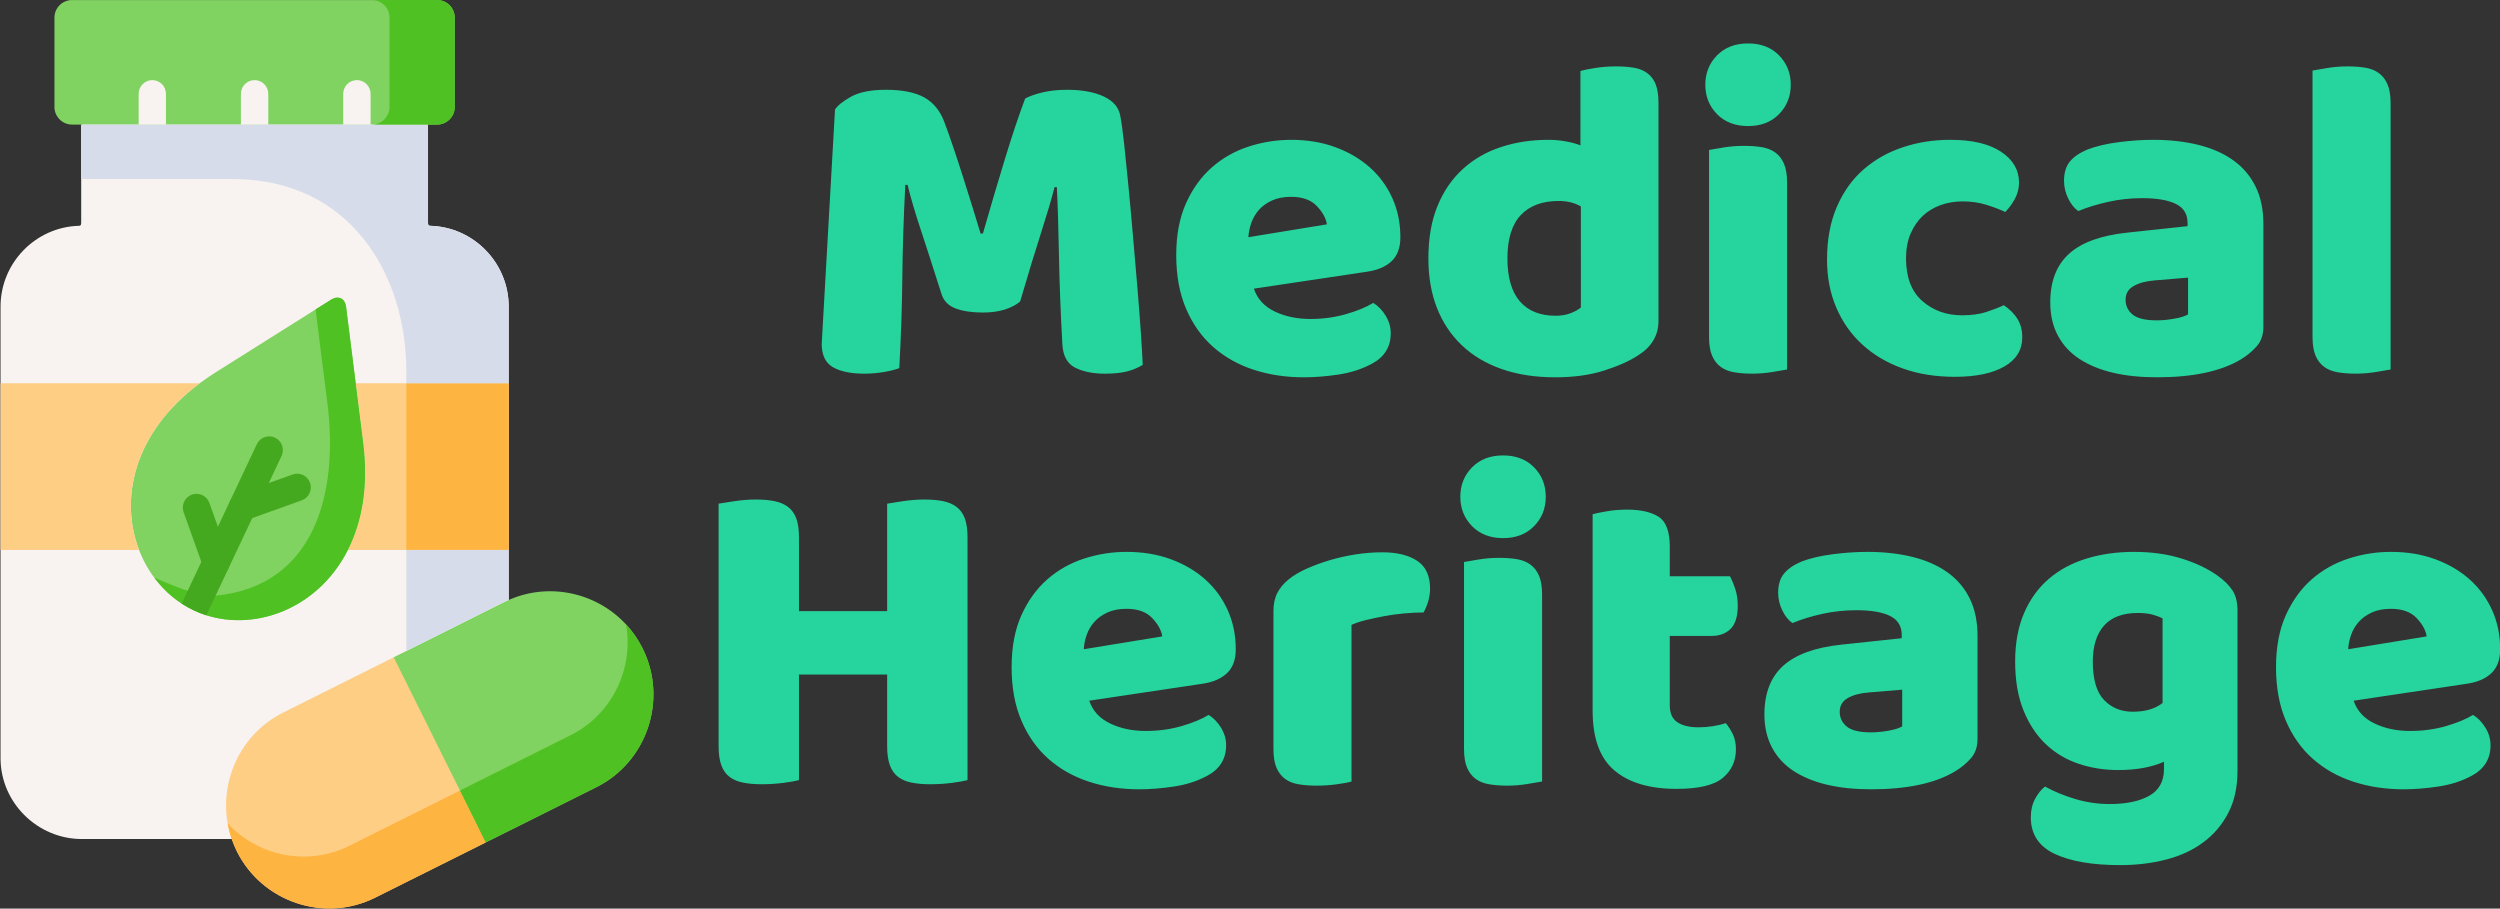 <svg xmlns="http://www.w3.org/2000/svg" width="465" height="169" version="1.2"><rect width="100%" height="100%" fill="#333333" stroke="none"/><style>.s0{fill:#f8f2f0}.s1{fill:#80d261}.s2{fill:#fece85}.s3{fill:#fdb440}.s4{fill:#4fc122}.s5{fill:#d6dcea}.s6{fill:#44a91f}.s7{fill:#26d59e}</style><path fill-rule="evenodd" d="M47.36 156.06h32.25c8.25 0 15.01-6.77 15.01-15.04V57.03c0-8.13-6.53-14.81-14.59-15.03-.46-.01-.42-.35-.42-.78V23.17l-33.48-9.28-31.03 9.28v18.05c0 .43.03.77-.42.78C6.62 42.22.1 48.9.1 57.03v83.99c0 8.27 6.87 15.04 15.13 15.04z" class="s0"/><path fill-rule="evenodd" d="M64.71 102.29c-5.48 10.82-16.98 15.11-26.32 12.15q-1.22-.39-2.38-.94-1.15-.55-2.22-1.24c-3.57-2.33-6.34-5.84-7.93-9.97-3.57-9.27-1.23-21.69 11.28-31q1.37-1.02 2.9-1.99l21.53-13.55c1.34-.85 2.6-.26 2.8 1.32l1.79 14.22 1.39 11.06c1.03 8.08-.22 14.77-2.84 19.94z" class="s1"/><path fill-rule="evenodd" d="M.1 102.29h25.76c-3.57-9.27-1.23-21.69 11.28-31H.1zM64.7 102.29h29.92v-31H66.16l1.39 11.06c1.03 8.08-.22 14.76-2.85 19.94z" class="s2"/><path fill-rule="evenodd" d="m90.36 156.69 20.56-10.27c9.45-4.72 13.33-16.34 8.61-25.8-4.57-9.2-15.63-13.13-24.91-9.02q-.41.18-.83.38l-20.56 10.28.28 20.79 15.05 10.03zM84.58 3.28V19.9c0 1.79-1.47 3.27-3.26 3.27H13.39c-1.79 0-3.26-1.48-3.26-3.27V3.28A3.27 3.27 0 0 1 13.39.01h67.93a3.27 3.27 0 0 1 3.26 3.27z" class="s1"/><path fill-rule="evenodd" d="M44.05 158.34c4.71 9.46 16.3 13.35 25.74 8.62l20.57-10.27-1.8-3.61-15.33-30.82-20.56 10.28c-8.71 4.35-12.68 14.54-9.57 23.52q.4 1.15.95 2.28z" class="s2"/><path fill-rule="evenodd" d="M44.05 158.34c4.71 9.46 16.3 13.35 25.74 8.62l20.57-10.27-1.8-3.61-3-6.04-3.47 1.73-14.59 7.29-2.51 1.26c-6.36 3.18-13.7 2.45-19.25-1.26q-1.85-1.24-3.39-2.9.26 1.47.75 2.9.4 1.15.95 2.28z" class="s3"/><path fill-rule="evenodd" d="m90.36 156.69 20.56-10.27c9.45-4.72 13.33-16.34 8.61-25.8q-1.25-2.52-3.08-4.48c1.45 8.18-2.55 16.74-10.33 20.62l-11.58 5.79-8.98 4.49 3 6.04z" class="s4"/><path fill-rule="evenodd" d="M75.58 71.29h19.04v31H75.58z" class="s3"/><path fill-rule="evenodd" d="M85.35 116.2c3.02-1.51 6.2-3.24 9.27-4.6v-9.31H75.58v18.8z" class="s5"/><path fill-rule="evenodd" d="M64.7 102.29c2.63-5.18 3.88-11.86 2.85-19.94l-1.39-11.06-1.79-14.22c-.2-1.58-1.45-2.17-2.8-1.32l-2.87 1.8.79 6.29 1.4 11.06c2.18 17.25-2.6 34.06-20.67 35.89-3.26.33-8.52-2.1-11.51-3.33 1.93 2.59 4.41 4.68 7.3 6.05 9.68 4.58 22.74.54 28.69-11.22z" class="s4"/><path fill-rule="evenodd" d="M75.58 71.29h19.04V57.03c0-8.13-6.53-14.81-14.59-15.03-.46-.01-.42-.35-.42-.78V23.17H15.1V33.3h28.14c22.12 0 32.34 18.02 32.34 35.72v2.27z" class="s5"/><path fill-rule="evenodd" d="M72.6 23.17H81.32c1.79 0 3.26-1.48 3.26-3.27V3.28A3.27 3.27 0 0 0 81.32.01H69.19a3.27 3.27 0 0 1 3.26 3.27V19.9c0 1.79-1.47 3.27-3.26 3.27h3.41z" class="s4"/><path d="m52.37 84.81-13.99 29.63q-1.21-.39-2.37-.94-1.16-.55-2.22-1.24l13.98-29.63c.6-1.28 2.12-1.82 3.39-1.22 1.27.6 1.81 2.13 1.21 3.4z" class="s6"/><path d="M40.19 107.18c-1.04 0-2.02-.65-2.39-1.69l-3.65-10.23c-.47-1.32.22-2.78 1.54-3.26 1.33-.47 2.78.22 3.26 1.55l3.64 10.22c.47 1.33-.22 2.79-1.54 3.26q-.43.15-.86.15zM45.07 96.87c-1.04 0-2.02-.65-2.4-1.69-.47-1.33.22-2.79 1.54-3.26l10.2-3.66c1.33-.48 2.78.21 3.26 1.54.47 1.32-.22 2.78-1.54 3.26l-10.2 3.66q-.43.15-.86.15z" class="s6"/><path d="M49.9 17.45v5.72h-5.09v-5.72c0-1.4 1.14-2.55 2.55-2.55 1.4 0 2.54 1.15 2.54 2.55zM68.93 17.45v5.72h-5.09v-5.72c0-1.4 1.14-2.55 2.54-2.55 1.41 0 2.55 1.15 2.55 2.55zM30.87 17.45v5.72h-5.08v-5.72c0-1.4 1.14-2.55 2.54-2.55 1.41 0 2.54 1.15 2.54 2.55z" class="s0"/><path d="M189.74 56.08q-1.11.94-2.86 1.5-1.75.55-4.06.55-3.08 0-5.08-.76-2.01-.77-2.61-2.65-2.39-7.52-3.93-12.18-1.54-4.65-2.39-8.15h-.43q-.25 5.04-.38 9.18t-.17 8.07q-.04 3.93-.17 7.95-.13 4.01-.39 8.88-1.11.43-2.9.73-1.8.3-3.59.3-3.76 0-5.85-1.2t-2.09-4.36l2.47-43.56q.69-1.11 2.99-2.4 2.31-1.28 6.5-1.28 4.52 0 7.09 1.41 2.56 1.41 3.75 4.57.77 2.05 1.67 4.7.9 2.65 1.79 5.47.9 2.82 1.76 5.59l1.53 5h.43q2.05-7.17 4.1-13.88 2.05-6.71 3.76-11.23 1.28-.69 3.29-1.16t4.48-.47q4.19 0 6.84 1.24 2.64 1.24 3.07 3.55.34 1.71.73 5.25.38 3.55.81 7.99.43 4.44.85 9.39.43 4.96.82 9.53.38 4.57.64 8.37.25 3.8.34 5.85-1.45.86-3.03 1.24-1.59.39-4.06.39-3.25 0-5.47-1.11-2.22-1.12-2.39-4.36-.51-9.31-.64-16.74-.13-7.44-.39-12.48h-.42q-.86 3.33-2.48 8.38-1.62 5.04-3.93 12.89zm52.79 14.1q-5.04 0-9.35-1.41-4.32-1.41-7.52-4.23-3.2-2.82-5.04-7.09-1.84-4.27-1.84-9.99 0-5.64 1.84-9.7t4.83-6.66q2.99-2.61 6.83-3.85 3.85-1.24 7.86-1.24 4.53 0 8.24 1.37 3.72 1.37 6.41 3.76 2.69 2.39 4.19 5.72 1.49 3.34 1.49 7.26 0 2.91-1.62 4.45-1.62 1.53-4.53 1.96l-21.1 3.16q.94 2.82 3.84 4.23 2.91 1.41 6.67 1.41 3.5 0 6.62-.9 3.12-.89 5.08-2.09 1.37.85 2.31 2.39t.94 3.25q0 3.84-3.59 5.72-2.73 1.45-6.15 1.97-3.42.51-6.41.51zm-2.39-33.57q-2.05 0-3.54.68-1.5.68-2.44 1.75-.94 1.07-1.41 2.39-.47 1.33-.55 2.69l14.6-2.39q-.25-1.71-1.88-3.41-1.62-1.71-4.78-1.71zm25.54 11.44q0-5.63 1.71-9.78 1.71-4.14 4.74-6.87 3.03-2.74 7.09-4.06 4.06-1.33 8.76-1.33 1.71 0 3.33.3t2.65.73V13.2q.85-.26 2.73-.55 1.88-.3 3.85-.3 1.88 0 3.37.25 1.5.26 2.52 1.03 1.03.77 1.54 2.09.51 1.32.51 3.46v40.49q0 4.02-3.76 6.41-2.48 1.62-6.41 2.86-3.92 1.24-9.05 1.24-5.55 0-9.95-1.54-4.4-1.54-7.43-4.44-3.04-2.9-4.62-6.96-1.58-4.06-1.58-9.19zm24.26-10.67q-4.61 0-7.09 2.64-2.47 2.65-2.47 8.03 0 5.3 2.3 7.99 2.31 2.69 6.67 2.69 1.53 0 2.77-.47t1.92-1.07V38.4q-1.7-1.02-4.1-1.02zm27.25-21.62q0-3.24 2.18-5.46 2.18-2.22 5.77-2.22 3.59 0 5.76 2.22 2.18 2.22 2.18 5.46 0 3.25-2.18 5.47-2.17 2.22-5.76 2.22t-5.77-2.22q-2.18-2.22-2.18-5.47zm15.21 18.2v34.77q-.94.17-2.78.47-1.83.3-3.71.3t-3.38-.26q-1.49-.26-2.52-1.03-1.02-.76-1.58-2.09-.55-1.32-.55-3.46V27.89q.94-.17 2.77-.47 1.84-.29 3.72-.29 1.88 0 3.37.25 1.5.26 2.52 1.03 1.03.77 1.58 2.09.56 1.32.56 3.46zm32.63 3.5q-2.13 0-4.06.68-1.92.69-3.33 2.01-1.41 1.33-2.26 3.29-.86 1.97-.86 4.61 0 5.3 3.04 7.95 3.03 2.65 7.39 2.65 2.56 0 4.44-.6 1.88-.6 3.33-1.28 1.71 1.19 2.56 2.6.86 1.41.86 3.38 0 3.5-3.33 5.42-3.34 1.92-9.23 1.92-5.38 0-9.74-1.58t-7.47-4.44q-3.12-2.86-4.83-6.88-1.71-4.01-1.71-8.88 0-5.64 1.84-9.87 1.83-4.22 5-6.96 3.16-2.73 7.3-4.1 4.14-1.37 8.76-1.37 6.15 0 9.48 2.23 3.33 2.22 3.33 5.72 0 1.62-.77 3.03-.77 1.41-1.79 2.44-1.46-.69-3.51-1.33-2.05-.64-4.44-.64zm35.45-11.45q4.62 0 8.42.94t6.49 2.87q2.69 1.92 4.14 4.87 1.46 2.94 1.46 6.96v19.13q0 2.22-1.24 3.63-1.24 1.41-2.95 2.44-5.55 3.33-15.63 3.33-4.53 0-8.16-.85-3.63-.86-6.24-2.57-2.6-1.71-4.01-4.35-1.41-2.65-1.41-6.15 0-5.9 3.5-9.06t10.85-3.93l11.19-1.2v-.59q0-2.48-2.18-3.55-2.18-1.07-6.28-1.07-3.24 0-6.32.69-3.07.68-5.55 1.71-1.11-.77-1.88-2.35-.77-1.58-.77-3.29 0-2.22 1.07-3.55 1.07-1.32 3.29-2.26 2.48-.94 5.85-1.37 3.37-.43 6.36-.43zm.69 33.58q1.45 0 3.2-.3 1.75-.3 2.61-.81v-6.84l-6.15.51q-2.4.18-3.93 1.03-1.54.85-1.54 2.56t1.32 2.78q1.33 1.07 4.49 1.07zm43.48-40.41v49.55q-.94.17-2.78.47-1.83.3-3.71.3t-3.38-.26q-1.49-.26-2.52-1.03-1.02-.76-1.58-2.09-.55-1.32-.55-3.46V13.12q.94-.18 2.77-.47 1.84-.3 3.72-.3 1.88 0 3.37.25 1.5.26 2.52 1.03 1.03.77 1.58 2.09.56 1.32.56 3.46zM179.96 100v45.1q-.94.26-2.94.52-2.01.25-3.98.25-1.96 0-3.46-.3-1.49-.29-2.52-1.06-1.02-.77-1.53-2.14-.52-1.37-.52-3.59v-13.32h-16.4v19.64q-.94.26-2.94.52-2.01.25-3.98.25-1.96 0-3.46-.3-1.49-.29-2.52-1.06-1.02-.77-1.53-2.14-.52-1.37-.52-3.59v-45.1q.94-.17 2.99-.47 2.05-.3 3.93-.3 1.97 0 3.46.3 1.5.3 2.52 1.07 1.03.77 1.54 2.13.51 1.37.51 3.59v13.67h16.4V93.68q.94-.17 2.99-.47 2.05-.3 3.93-.3 1.97 0 3.46.3 1.5.3 2.52 1.07 1.03.77 1.54 2.13.51 1.37.51 3.59zm31.95 46.81q-5.04 0-9.35-1.41-4.32-1.41-7.52-4.23-3.2-2.81-5.04-7.09-1.84-4.27-1.84-9.99 0-5.64 1.84-9.7 1.84-4.05 4.83-6.66 2.99-2.6 6.83-3.84 3.85-1.24 7.86-1.24 4.53 0 8.24 1.36 3.72 1.37 6.41 3.76 2.69 2.4 4.19 5.73 1.49 3.33 1.49 7.26 0 2.9-1.62 4.44-1.62 1.54-4.53 1.97l-21.1 3.16q.94 2.81 3.85 4.22 2.9 1.41 6.66 1.41 3.5 0 6.62-.89 3.12-.9 5.08-2.1 1.37.86 2.31 2.4.94 1.53.94 3.24 0 3.85-3.59 5.73-2.73 1.45-6.15 1.96-3.42.51-6.41.51zm-2.39-33.57q-2.05 0-3.54.68-1.5.69-2.44 1.76-.94 1.06-1.41 2.39-.47 1.32-.55 2.69l14.6-2.39q-.25-1.71-1.88-3.42-1.62-1.71-4.78-1.71zm41.86 2.99v29.13q-.86.26-2.69.51-1.84.26-3.8.26-1.88 0-3.38-.26-1.49-.25-2.52-1.02-1.02-.77-1.58-2.09-.55-1.33-.55-3.46v-25.63q0-1.97.72-3.38.73-1.41 2.1-2.52 1.36-1.11 3.37-2 2.01-.9 4.31-1.58 2.31-.69 4.79-1.07 2.48-.39 4.95-.39 4.1 0 6.49 1.58 2.4 1.58 2.4 5.17 0 1.2-.34 2.35-.35 1.15-.86 2.09-1.79 0-3.67.18-1.88.17-3.68.51-1.79.34-3.37.72-1.58.39-2.69.9zm20.24-23.83q0-3.25 2.18-5.47 2.18-2.22 5.77-2.22 3.59 0 5.77 2.22 2.17 2.22 2.17 5.47 0 3.24-2.17 5.46-2.18 2.23-5.77 2.23-3.59 0-5.77-2.23-2.18-2.22-2.18-5.46zm15.21 18.19v34.77q-.94.17-2.78.47-1.83.3-3.71.3t-3.38-.26q-1.49-.25-2.52-1.02-1.02-.77-1.58-2.09-.55-1.33-.55-3.46v-34.77q.94-.17 2.77-.47 1.84-.3 3.72-.3 1.88 0 3.37.25 1.5.26 2.52 1.03 1.03.77 1.59 2.09.55 1.33.55 3.46zm23.75 7.69v12.9q0 2.22 1.41 3.16t3.97.94q1.28 0 2.65-.21 1.37-.22 2.39-.56.77.94 1.32 2.09.56 1.16.56 2.78 0 3.25-2.43 5.3-2.44 2.05-8.59 2.05-7.52 0-11.57-3.42-4.06-3.42-4.06-11.1V95.64q.94-.25 2.69-.55 1.75-.3 3.71-.3 3.76 0 5.86 1.32 2.09 1.33 2.09 5.6v5.47h11.19q.51.94.98 2.34.47 1.41.47 3.12 0 2.99-1.32 4.32-1.33 1.32-3.55 1.32zm36.74-15.63q4.61 0 8.41.94t6.49 2.86q2.69 1.92 4.15 4.87 1.45 2.95 1.45 6.96v19.14q0 2.22-1.24 3.63-1.24 1.41-2.95 2.43-5.55 3.33-15.63 3.33-4.53 0-8.16-.85-3.63-.86-6.24-2.56-2.6-1.71-4.01-4.36-1.41-2.65-1.41-6.15 0-5.9 3.5-9.06 3.51-3.16 10.85-3.93l11.19-1.19v-.6q0-2.48-2.18-3.55-2.17-1.06-6.27-1.06-3.25 0-6.33.68-3.07.68-5.55 1.71-1.11-.77-1.88-2.35-.77-1.58-.77-3.29 0-2.22 1.07-3.54 1.07-1.33 3.29-2.27 2.48-.94 5.85-1.36 3.38-.43 6.37-.43zm.68 33.57q1.45 0 3.2-.3 1.75-.3 2.61-.81v-6.83l-6.15.51q-2.39.17-3.93 1.02-1.54.86-1.54 2.57 0 1.7 1.32 2.77 1.33 1.07 4.49 1.07zm48.95-33.57q4.87 0 8.84 1.24 3.97 1.24 6.7 3.2 1.71 1.2 2.7 2.65.98 1.45.98 3.76v29.9q0 4.52-1.71 7.81t-4.66 5.47q-2.94 2.18-6.92 3.2-3.97 1.03-8.5 1.03-7.77 0-12.21-2.09-4.44-2.1-4.44-6.8 0-1.96.81-3.46.81-1.49 1.84-2.26 2.47 1.37 5.59 2.31 3.12.94 6.45.94 4.61 0 7.35-1.54 2.73-1.54 2.73-4.96v-1.36q-3.5 1.54-8.54 1.54-3.85 0-7.31-1.16-3.46-1.15-6.06-3.59-2.61-2.43-4.19-6.27-1.58-3.85-1.58-9.15 0-5.21 1.67-9.05 1.66-3.84 4.61-6.36 2.95-2.52 7.01-3.76 4.05-1.24 8.84-1.24zm5.29 28.1v-15.72q-.59-.34-1.75-.68-1.15-.34-2.86-.34-4.18 0-6.28 2.35-2.09 2.35-2.09 6.7 0 4.96 2.09 7.14 2.1 2.18 5.34 2.18 3.5 0 5.55-1.63zm44.85 16.06q-5.04 0-9.35-1.41-4.32-1.41-7.52-4.23-3.2-2.81-5.04-7.09-1.84-4.27-1.84-9.99 0-5.64 1.84-9.7 1.84-4.05 4.83-6.66 2.99-2.6 6.83-3.84 3.85-1.24 7.86-1.24 4.53 0 8.24 1.36 3.72 1.37 6.41 3.76 2.69 2.4 4.19 5.73 1.49 3.33 1.49 7.26 0 2.9-1.62 4.44-1.62 1.54-4.53 1.97l-21.1 3.16q.94 2.81 3.84 4.22 2.91 1.41 6.67 1.41 3.5 0 6.62-.89 3.12-.9 5.08-2.1 1.37.86 2.31 2.4.94 1.53.94 3.24 0 3.85-3.59 5.73-2.73 1.45-6.15 1.96-3.42.51-6.41.51zm-2.39-33.57q-2.05 0-3.54.68-1.5.69-2.44 1.76-.94 1.06-1.41 2.39-.47 1.32-.55 2.69l14.6-2.39q-.25-1.71-1.88-3.42-1.62-1.71-4.78-1.71z" class="s7"/></svg>